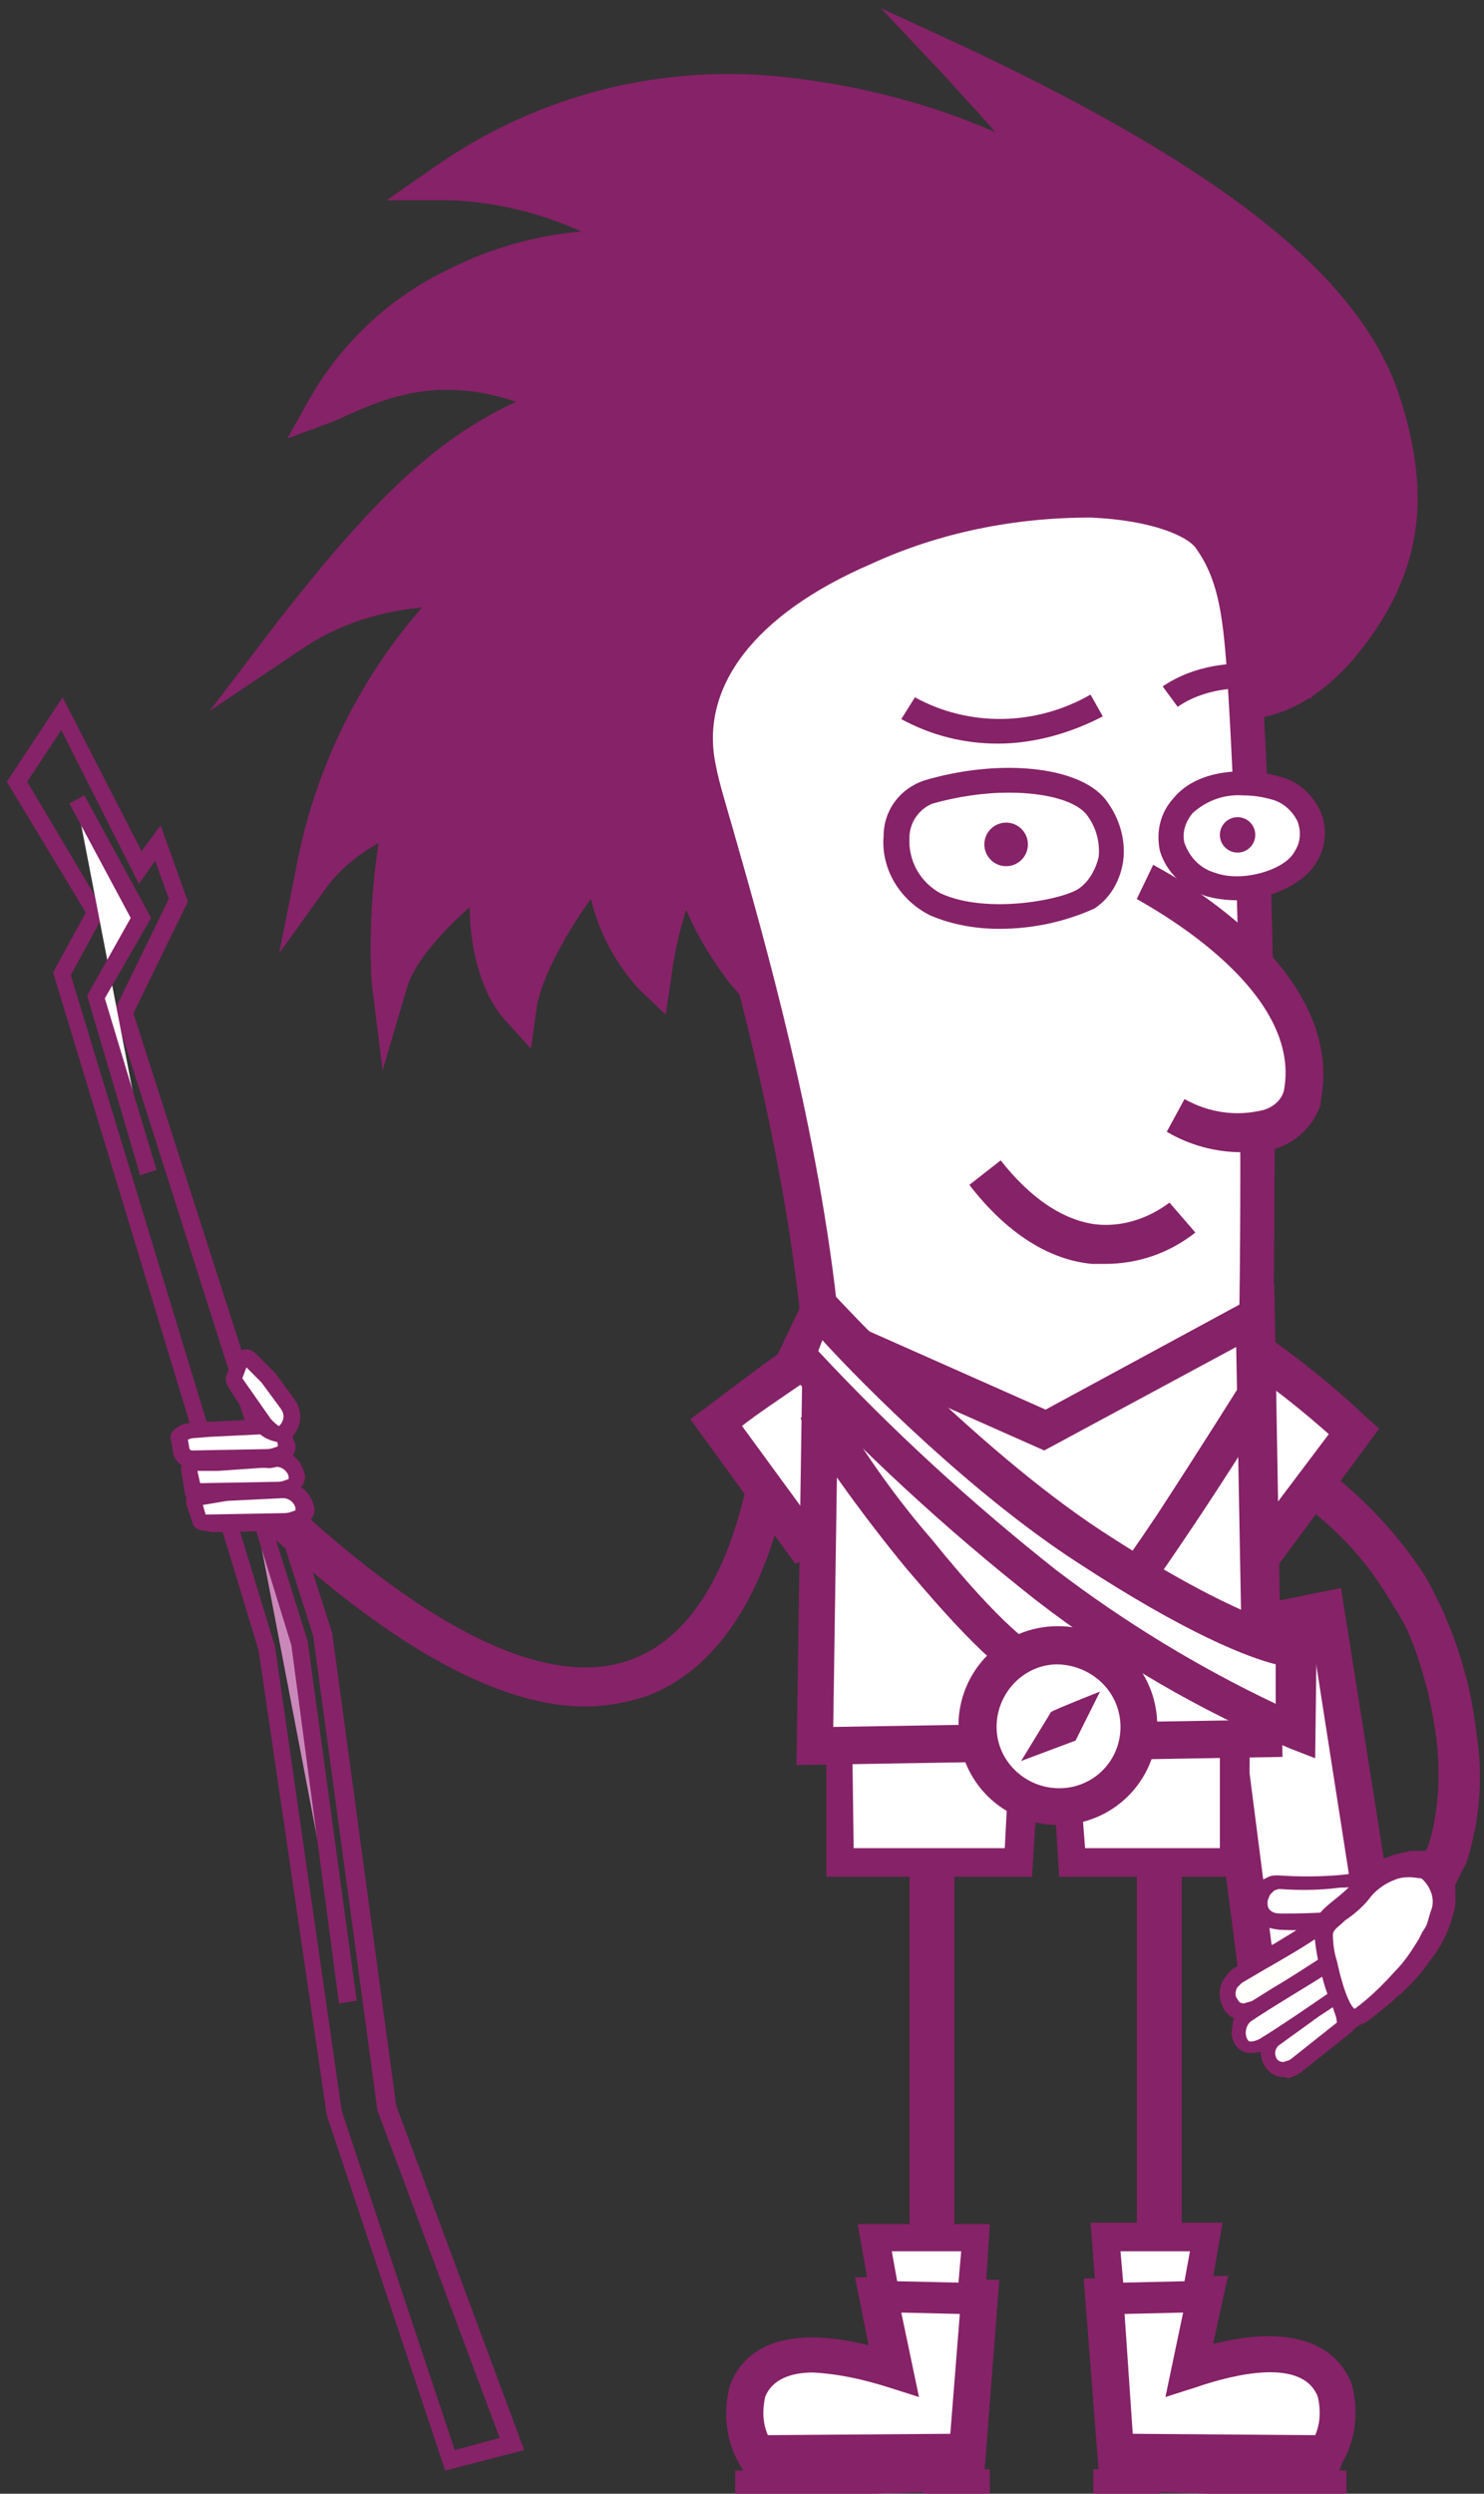 <?xml version="1.0" encoding="utf-8"?>
<!-- Generator: Adobe Illustrator 22.0.1, SVG Export Plug-In . SVG Version: 6.00 Build 0)  -->
<svg version="1.1" id="Layer_1" xmlns="http://www.w3.org/2000/svg" xmlns:xlink="http://www.w3.org/1999/xlink" x="0px" y="0px"
	 viewBox="0 0 109 183.1" style="enable-background:new 0 0 109 183.1;" xml:space="preserve">
<rect x="0" y="0" width="109" height="183.1" fill="#333333" stroke="none"/>
<style type="text/css">
	.st0{fill:#862267;}
	.st1{fill:#FFFFFF;}
	.st2{fill:#FFFFFB;}
	.st3{fill:#CA88BA;}
</style>
<title>Asset 2</title>
<g id="Layer_2_1_">
	<g id="dlon_L">
		<path class="st0" d="M90.8,51.5c0,0,4,0.5,8-4.5c4-5,5.1-10,2.7-17.4S90.8,14.4,70.6,4.9c3.3,3.6,5.2,5.7,6.6,8.2
			C68,8.4,49.6,1.6,32.8,13.3c5,0,12,2.3,13.9,4.9C37.1,18,28.1,22.5,24,29.6c3-1.1,8.6-4.6,17.4,0c-7,2.5-11.7,6.2-19.8,16.8
			c4.6-3.1,11.1-3.3,13-3.2C29,47.8,24.6,56.1,23,64.3c2.2-3,6.4-4.8,6.7-4.4c-1.3,4-1.2,11-1.1,12.2c1.1-3.6,6.5-7.8,7.5-8.5
			c-0.8,3.4,0.1,8.4,2,10.3c0.5-3.6,4.6-9.7,6.2-10.8c0.2,3.1,1.5,6.1,3.6,8.5c0.3-2.9,1.1-5.6,2.4-8.2c2.8,6.2,4.3,7.8,4.3,7.8
			l-0.9-8.2L90.8,51.5z"/>
		<path class="st0" d="M28.1,78.6l-0.8-6.4c-0.2-3.5,0-6.9,0.5-10.3c-1.4,0.8-2.7,1.8-3.7,3.1l-3.6,5l1.2-6
			c1.3-7.2,4.5-13.9,9.3-19.4c-3.1,0.3-6,1.2-8.6,2.9l-7,4.7l5.1-6.7c6.9-8.8,11.4-13.2,17.4-16c-5.6-1.9-9.5-0.3-12.2,0.9l-1.1,0.5
			l-3.5,1.3l1.8-3.2c2.3-3.9,5.7-7.1,9.8-9.1c3.1-1.6,6.5-2.6,10-2.9c-3.1-1.4-6.4-2.2-9.8-2.3h-0.1h-4.4l3.6-2.5
			c7.6-5.3,16.8-7.6,26-6.5c5.2,0.6,10.3,1.9,15.1,4c-0.9-1.1-2.1-2.3-3.5-3.9l-4.9-5.2l6.5,3c19,9,28.8,16.9,31.6,25.5
			c2.4,7.4,1.6,13-2.9,18.7c-3.8,4.8-7.7,5.1-8.9,5L55.2,64.1l1.2,11.3l-2.8-3.2c-1.3-1.7-2.4-3.5-3.2-5.4c-0.5,1.6-0.9,3.3-1.1,5
			l-0.4,2.7l-2-1.9c-1.7-1.9-2.9-4.1-3.5-6.6c-1.6,2.2-3.7,5.8-4,8.1L39,77l-1.9-2.1c-1.6-1.7-2.6-5-2.6-8.3c-1.8,1.6-4,3.9-4.6,5.9
			L28.1,78.6z M38.2,60.8l-0.7,3.1c-0.4,2.1-0.3,4.4,0.3,6.5c1.5-3.6,4.3-7.4,5.8-8.4l1.9-1.1l0.2,2.2c0.2,1.8,0.7,3.5,1.5,5.2
			c0.4-1.9,1.1-3.7,2-5.4l1.3-2.2l1.1,2.4c0.4,0.8,0.7,1.5,1.1,2.2l-0.3-2.9l38.4-12.1H91c0.2,0,3.4,0.3,6.7-4
			c3.9-5,4.6-9.5,2.5-16.1c-2.2-6.8-9.9-13.5-24-20.8c0.8,1,1.5,2.1,2.2,3.2l2.2,3.9l-4-2C66.2,9,51,4.6,36.9,12.4
			c4.4,0.8,9.1,2.7,10.8,5l1.6,2.2l-2.7-0.1c-7.3-0.2-14.3,2.6-18.6,7.1c3.4-1,8.1-1.4,14.1,1.7l2.8,1.4l-2.9,1.1
			c-5.9,2.1-10,5.2-15.7,12c2.8-0.8,5.6-1.1,8.5-1.1l3.6,0.1l-2.8,2.3c-4.3,3.5-7.9,9.5-10,16c1.2-0.9,2.5-1.5,4-1.8
			c0.5-0.1,1,0.1,1.3,0.5l0.6,0.6l-0.3,0.8c-0.7,2.3-1,4.7-1.1,7.1c1.6-1.9,3.5-3.5,5.5-4.9L38.2,60.8z"/>
		<path class="st0" d="M75.5,8.1c4.3,3.2,8.1,6.9,11.4,11.1"/>
		<path class="st0" d="M85.8,19.9c-3.2-4.1-7-7.7-11.1-10.8l1.6-2.2c4.4,3.2,8.4,7.1,11.7,11.4L85.8,19.9z"/>
		<path class="st0" d="M35.8,12.5c0,0,15.8-7.3,41,9"/>
		<path class="st0" d="M76.1,22.6C51.8,7,36.5,13.7,36.4,13.8l-1.1-2.5c0.2-0.1,4.3-1.9,11.6-1.7c6.6,0.2,17.4,2.2,30.6,10.8
			L76.1,22.6z"/>
		<path class="st0" d="M26.2,27.9c0,0,13.7-11.9,38.2-0.7"/>
		<path class="st0" d="M27.1,29l-1.8-2c3.1-2.4,6.7-4,10.5-4.8c6.1-1.5,16.1-2,29.2,3.9l-1.1,2.4C40.3,17.8,27.2,28.9,27.1,29z"/>
		<path class="st0" d="M23.7,44.1c0,0,14.9-12,31-9.4"/>
		<path class="st0" d="M24.6,45.1L22.9,43c3-2.3,6.3-4.2,9.7-5.8c5.4-2.5,13.7-5.2,22.3-3.9L54.6,36C39.3,33.6,24.7,45,24.6,45.1z"
			/>
		<path class="st0" d="M23.9,62c0,0,6.1-16.9,23.8-17.9"/>
		<path class="st0" d="M25.3,62.5l-2.6-0.9c1.3-3.3,3.2-6.3,5.5-9c4.8-5.8,11.9-9.4,19.5-9.8l0.2,2.7C41,45.8,34.6,49,30.3,54.3
			C28.2,56.7,26.5,59.5,25.3,62.5z"/>
		<path class="st0" d="M29.4,69.2c0,0,0.5-11.8,15.1-17.7"/>
		<path class="st0" d="M30.8,69.3L28,69.2c0.2-2.5,1-5,2.2-7.2c1.9-3.6,5.8-8.5,13.7-11.7l1.1,2.5c-5.7,2.3-9.8,5.7-12.3,10.3
			C31.7,65,31,67.1,30.8,69.3z"/>
		<path class="st0" d="M38.4,72.1c0,0-2.5-6.8,5.4-13.7"/>
		<path class="st0" d="M37.1,72.5c-0.1-0.3-2.7-7.8,5.7-15.2l1.8,2c-7,6.2-5,12-4.9,12.3L37.1,72.5z"/>
		<path class="st1" d="M60.3,97.7c-1.7-17.7-7.9-36.2-9-41.2c-1.5-6.4,2.8-12.4,12.2-16.4c12.4-5.3,23.2-3.5,25.3-0.7
			c1.8,2.5,2.3,5.2,2.6,9.6c1.5,21.5,0.9,49.5,0.9,49.5l-15.9,11.2L60.3,97.7"/>
		<path class="st0" d="M76.3,111.4L59,98.4l-0.1-0.6c-1.3-13.8-5.4-28.2-7.7-36c-0.6-2.2-1.1-3.8-1.4-4.9c-0.8-3.6,0-7.3,2.2-10.2
			c2.3-3.1,5.9-5.7,10.8-7.8c5.4-2.4,11.2-3.6,17.1-3.5c4.7,0.1,8.4,1.3,9.8,3.2c2,2.7,2.5,5.6,2.9,10.3c1.5,21.3,0.9,49.4,0.9,49.7
			v0.7L76.3,111.4z M61.6,97l14.8,11.1l14.6-10.2c0.1-4.4,0.4-29.5-0.9-48.8c-0.3-4.2-0.7-6.7-2.3-8.9c-0.6-0.8-3.1-2-7.7-2.2
			C74.5,38,69,39.1,64,41.4c-8.6,3.7-12.7,9.1-11.4,14.9c0.2,1.1,0.7,2.7,1.3,4.8C56.1,68.8,60.2,83.1,61.6,97z"/>
		<path class="st0" d="M43,125.3c-7,0-15.9-5.3-26.5-15.8l2-2c11.9,11.8,21.6,16.8,28,14.3c8.1-3.1,9-17.1,9-17.3l2.9,0.2
			c0,0.7-1,16-10.8,19.8C46.1,125,44.5,125.3,43,125.3z"/>
		<path class="st1" d="M58,100.4c-2.5,1.8-5.4,4-5.4,4l6.3,8.7c2-0.9,3.8-2,5.6-3.4C70.3,105.5,63.8,96.4,58,100.4z"/>
		<path class="st0" d="M58.4,114.8l-7.7-10.6l1.1-0.8c0,0,3-2.3,5.5-4.1c3.5-2.5,7.4-1,9.4,1.8s2.2,7.1-1.4,9.8
			c-1.8,1.4-3.8,2.6-5.9,3.6L58.4,114.8z M54.5,104.7l4.9,6.7c1.5-0.8,2.9-1.8,4.3-2.8c1.8-1.3,2.3-3.8,1-5.6
			c-0.1-0.1-0.2-0.2-0.2-0.3c-1.2-1.7-3.4-2.7-5.6-1.1l0,0C57.3,102.7,55.5,103.9,54.5,104.7z"/>
		<polygon class="st1" points="89.1,119.9 97.4,118.2 101.3,142.7 92.2,144.4 		"/>
		<path class="st0" d="M91.1,145.9l-3.5-27.1l10.9-2.2l4.3,27.2L91.1,145.9z M90.6,121l2.8,21.8l6.3-1.2l-3.4-21.8L90.6,121z"/>
		<path class="st0" d="M106.4,139.4l-2.6-1.3c0.4-0.7,0.7-1.5,1-2.3c0.3-0.8,0.5-1.6,0.6-2.4c0.3-1.6,0.3-3.2,0.2-4.7
			c-0.1-1.5-0.4-3-0.7-4.4c-0.4-1.5-0.8-2.9-1.4-4.3c-0.3-0.7-0.7-1.4-1.1-2c-0.4-0.7-0.8-1.3-1.2-1.9c-1.7-2.5-3.9-4.6-6.4-6.3
			c-1.2-0.9-2.4-1.6-3.7-2.3c-1.3-0.7-2.7-1.2-4.1-1.7l0.9-2.8c1.6,0.5,3.1,1.1,4.5,1.8c1.5,0.7,2.9,1.6,4.2,2.5
			c2.7,1.9,5.1,4.3,7.1,7c0.5,0.7,1,1.4,1.4,2.2c0.4,0.8,0.8,1.5,1.1,2.3c0.7,1.6,1.2,3.2,1.6,4.8c0.4,1.6,0.6,3.2,0.8,4.9
			c0.2,1.8,0.1,3.7-0.2,5.5c-0.2,1-0.4,1.9-0.7,2.8C107.2,137.7,106.8,138.6,106.4,139.4z"/>
		<path class="st1" d="M100.1,138c-0.9,1-1.8,2-2.9,2.8c-1.2,0.1-2.3,0.1-3.5,0.1l-0.9-0.7c0-0.5,0-0.9,0.1-1.4l1.2-0.5
			c2,0,4.1-0.2,6-0.6C100.2,137.8,100.1,137.9,100.1,138z"/>
		<path class="st0" d="M94.2,141.7c-0.4,0-0.8-0.1-1.2-0.2c-0.8-0.3-1.3-1.1-1.1-1.9c0.1-0.4,0.2-0.8,0.4-1.1
			c0.2-0.3,0.4-0.5,0.7-0.6c0.3-0.2,0.6-0.2,0.9-0.2l0,0c1.4,0.1,2.8,0.1,4.2,0c1.4-0.1,2.8-0.4,4.2-0.9l0.4,1.1l0,0
			c-0.3,1-0.6,2.1-1.1,3l-0.1,0.3l-0.3,0.1C98.9,141.6,96.6,141.8,94.2,141.7z M94,138.7c-0.2,0-0.3,0.1-0.4,0.1
			c-0.1,0.1-0.2,0.2-0.3,0.3c-0.1,0.2-0.2,0.4-0.2,0.6c0,0.2,0,0.5,0.4,0.7c0.2,0.1,0.5,0.1,0.8,0.1c2.2,0,4.4-0.1,6.6-0.5
			c0.3-0.7,0.5-1.3,0.7-1.9c-1.1,0.3-2.1,0.5-3.2,0.5C96.9,138.8,95.4,138.8,94,138.7z"/>
		<path class="st1" d="M98.3,146.8l0.5,1.9l-3.2,2.5l0,0l-0.8,0.4c0,0-0.1,0-0.1,0h-0.5c-0.1,0-0.1,0-0.2,0l-0.3-0.1
			c-0.1,0-0.3-0.2-0.3-0.3v-0.6c0,0,0-0.1,0-0.1l0.4-0.6c0,0,0.1-0.1,0.1-0.1c1.4-1,2.9-2,4.3-3L98.3,146.8z"/>
		<path class="st0" d="M94.2,152.5c-0.5,0-1-0.3-1.3-0.8c-0.5-0.8-0.4-1.9,0.4-2.5l0,0L95,148c1.1-0.8,2.2-1.6,3.2-2.4l0.6,0.8H99
			l0.4,2.7l-3.9,3.1c-0.3,0.2-0.6,0.3-0.9,0.4C94.4,152.5,94.3,152.5,94.2,152.5z M93.9,150.2c-0.3,0.3-0.3,0.7-0.1,1
			c0.1,0.1,0.2,0.2,0.5,0.2c0.2-0.1,0.4-0.1,0.5-0.2l3.4-2.7l-0.2-1.3c-0.8,0.6-1.6,1.2-2.3,1.7L93.9,150.2z"/>
		<path class="st1" d="M97.4,144.2c-1.9,1.4-3.9,2.6-5.9,3.9l-0.5,1.1l0.5,1l1,0.1l2.8-1.9c1-0.6,2-1.3,2.9-2.1
			c-0.1-0.4-0.2-0.7-0.4-1.1C97.6,144.7,97.4,144.2,97.4,144.2z"/>
		<path class="st0" d="M90.6,149.9c0.2,0.4,0.5,0.7,0.9,0.8c0.6,0.1,1.2,0,1.7-0.3c1.7-1.1,3.5-2.2,5.4-3.5c0-0.9-0.1-1.9-0.2-2.8
			h-0.1l-0.5-0.8c-2.2,1.5-4.4,2.8-6.6,4.2c-0.5,0.4-0.7,0.9-0.7,1.5C90.4,149.3,90.5,149.6,90.6,149.9z M97.5,146.4
			c-1.6,1.1-3.2,2.2-4.8,3.2c-0.3,0.2-0.6,0.3-0.9,0.3c0,0-0.1,0-0.2-0.2c-0.2-0.4-0.1-1,0.3-1.3c1.8-1.2,3.7-2.3,5.6-3.5
			L97.5,146.4z"/>
		<path class="st2" d="M97.3,142.1c-0.2-0.2-0.5-0.5-0.7-0.7c0,0-1.1,0.7-2.1,1.3l-1.5,0.9c-0.2,0.1-0.5,0.3-0.7,0.4
			c-0.3,0.2-0.6,0.4-0.9,0.6l-0.9,0.5c-0.2,0.3-0.3,0.7-0.4,1.1c0.1,0.4,0.3,0.7,0.6,1.1c0.1,0.1,0.9,0.3,1.1,0.1
			c0.2-0.2,1.5-1,2.9-1.9c0.7-0.5,1.4-0.9,1.9-1.3l0.6-0.4l0.2-0.1C97.4,143.1,97.3,142.7,97.3,142.1z"/>
		<path class="st0" d="M91.2,148.3c-0.6,0-1.2-0.4-1.4-1c-0.3-0.6-0.3-1.4,0.1-2c0.2-0.3,0.4-0.5,0.6-0.7l0,0l1.8-1.1
			c1.8-1.1,3.4-2,5-3.2l0.6,0.8H98c0.1,0.8,0.1,1.7,0.2,2.7v0.3l-0.3,0.2c-1.3,0.9-2.6,1.7-3.8,2.4l-1.6,1c-0.3,0.2-0.6,0.3-1,0.4
			L91.2,148.3z M91.2,145.6c-0.1,0.1-0.2,0.2-0.3,0.3c-0.2,0.3-0.2,0.7,0,0.9c0.1,0.2,0.2,0.3,0.5,0.3c0.2-0.1,0.4-0.1,0.6-0.2
			l1.6-1c1.2-0.7,2.4-1.5,3.5-2.2c0-0.5-0.1-1.1-0.1-1.6c-1.3,0.9-2.7,1.7-4.1,2.5L91.2,145.6z"/>
		<path class="st1" d="M106.6,138.6c-0.2-0.3-0.4-0.6-0.6-0.9c-0.2-0.3-0.4-0.5-0.6-0.8c-0.3-0.1-0.5-0.2-0.8-0.2
			c-0.3-0.1-0.6-0.1-0.9-0.1c-0.3,0.1-0.6,0.2-0.9,0.3c-0.3,0.1-0.6,0.3-0.8,0.5c0,0.1-0.2,0.2-0.4,0.4c-0.2,0.2-0.5,0.4-0.8,0.7
			c-0.5,0.4-0.9,0.8-1.4,1.2c-0.3,0.4-0.7,0.8-1.1,1.2c-0.3,0.3-0.6,0.7-0.9,1.1c0,0.6,0,1.2,0.1,1.7l0.1,1.5l0.7,1.1
			c0.4,0.6,0.7,1.1,0.8,1.3c0.4,0.2,1,0.2,1.4,0c0.1-0.1,1.3-1.1,2.4-2.3c0.6-0.6,1.1-1.2,1.5-1.7c0.3-0.3,0.5-0.6,0.7-1
			c0.1-0.2,0.5-1.1,0.8-2.1C106.1,139.8,106.3,139.2,106.6,138.6z"/>
		<path class="st0" d="M96.9,144.3c0.4,1.7,1,3.8,2.2,4.3c0.4,0.2,0.8,0.1,1.2-0.1c0.7-0.5,1.3-1,1.9-1.5c0.2-0.2,0.4-0.4,0.7-0.6
			c0.2-0.2,0.5-0.5,0.7-0.7c0.5-0.5,1-1.1,1.4-1.7c0.9-1.1,1.5-2.4,1.8-3.7c0.1-0.3,0.1-0.5,0.1-0.8c0-0.2,0-0.5,0-0.7
			c0-0.4-0.1-0.7-0.2-1.1c-0.2-0.5-0.5-0.9-0.9-1.3v-0.1c-0.1-0.1-0.3-0.1-0.4-0.2c-0.2-0.1-0.5-0.2-0.7-0.3c0,0,0,0.1,0,0.1
			c-0.4,0-0.7,0-1.1,0c-0.4,0.1-0.9,0.2-1.3,0.3c-0.2,0.1-0.5,0.2-0.7,0.3l-0.3,0.2c-0.1,0.1-0.2,0.2-0.4,0.2
			c-0.5,0.4-1,0.8-1.5,1.3c-0.4,0.5-0.9,0.9-1.4,1.3c-1,0.8-1.4,1.2-1.5,2.2C96.6,142.7,96.7,143.5,96.9,144.3z M105.1,140.3
			c-0.1,0.3-0.2,0.7-0.3,1c-0.1,0.2-0.2,0.4-0.3,0.5l-0.3,0.6c-0.5,0.8-1,1.6-1.7,2.3c-0.9,1-1.9,2-3,2.8c-0.3-0.2-0.8-1.2-1.3-3.5
			c-0.2-0.6-0.3-1.3-0.3-2c0.1-0.4,0.4-0.5,0.9-1c0.6-0.4,1.2-0.9,1.7-1.5c0.5-0.7,1.2-1.2,2-1.5c0.5-0.2,1.1-0.2,1.7-0.1
			c0.1,0,0.2,0,0.3,0.1C105.2,138.7,105.4,139.6,105.1,140.3z"/>
		<path class="st0" d="M97.9,150c0.9-0.7,1.9-1.4,2.9-2.2c-0.6,0-1.2,0-1.8-0.1L97.9,150"/>
		<path class="st0" d="M100.4,148.3c-1.4,1-2.7,1.9-4,2.8l2.4-2.6l1.8-0.5"/>
		<path class="st0" d="M98.3,148.5c-0.2-0.5-0.4-1-0.5-1.5c0-0.3,0.6,0.2,0.6,0.2L98.3,148.5z"/>
		<path class="st1" d="M92.5,99.4c2.5,1.7,4.8,3.7,7,5.7l-6.6,8.8c-2.5-1.3-4.9-3.1-6.9-5.1C81.7,104.8,86,96.3,92.5,99.4z"/>
		<path class="st0" d="M93.3,115.7l-1-0.4c-2.7-1.4-5.1-3.2-7.3-5.4c-2.6-2.6-2.9-6.6-0.8-9.5c1.9-2.9,5.8-3.8,8.8-2.2h0.1h0.1
			c2.5,1.8,4.9,3.7,7.2,5.9l0.9,0.8L93.3,115.7z M89.7,100.1c-1.3,0-2.5,0.7-3.2,1.8c-1.3,1.8-1.2,4.4,0.4,6
			c1.7,1.6,3.5,3.1,5.5,4.3l5.2-6.9c-1.8-1.6-3.8-3.2-5.8-4.6C91.1,100.3,90.4,100.1,89.7,100.1z"/>
		<path class="st1" d="M84.2,64.9c0,0,13.3,6.7,11.5,15.7c-1.4,3.8-6.6,3-9.3,1.4"/>
		<path class="st0" d="M91.2,84.6c-1.9,0-3.8-0.5-5.5-1.5l1.3-2.4c1.8,1,3.8,1.3,5.8,0.8c0.7-0.2,1.3-0.7,1.5-1.4
			c1.5-7.8-10.8-14-10.8-14.1l1.2-2.5C85.4,63.9,99,70.9,97,80.9V81v0.1c-0.5,1.5-1.7,2.7-3.2,3.2C93,84.6,92.1,84.7,91.2,84.6z"/>
		<rect x="66.8" y="125.4" class="st0" width="3.3" height="53.3"/>
		<path class="st1" d="M75.3,128.2l-0.5,8.6H61.7v-8.6c-0.1-5,2.7-7.1,6.8-7.3C72.6,120.8,75.6,123.4,75.3,128.2z"/>
		<path class="st0" d="M75.8,137.8H60.7v-9.6c-0.1-5.1,2.7-8.1,7.8-8.3c2.2-0.1,4.3,0.6,5.9,2.2c1.5,1.7,2.3,4,2,6.2L75.8,137.8z
			 M62.7,135.7h11.1l0.4-7.6c0.2-1.7-0.3-3.4-1.5-4.7c-1.2-1.1-2.7-1.6-4.3-1.5c-4,0.2-5.9,2.2-5.8,6.2L62.7,135.7z"/>
		<polygon class="st0" points="69.4,178.8 55.6,178.8 68.5,173.5 		"/>
		<path class="st1" d="M71.9,168.6l-7.4-0.2l1.1,5.5c-4-1.4-9.3-2.2-10.8,1.6c-0.4,1.6-0.2,3.2,0.6,4.6l15.5-0.1L71.9,168.6z"/>
		<path class="st0" d="M54.7,181.6l-0.4-0.7c-1-1.7-1.2-3.8-0.7-5.7c0.7-2,3-4.8,10.2-3l-1-5l10.6,0.2l-1.1,14.2L54.7,181.6z
			 M59.7,174.2c-1.6,0-3,0.5-3.5,1.8c-0.2,0.9-0.2,1.9,0.2,2.8l13.4-0.1l0.7-8.8l-4.3-0.1l1.3,6.2l-2.2-0.7
			C63.4,174.7,61.6,174.3,59.7,174.2z"/>
		<polygon class="st1" points="71.4,168.6 71.7,164.3 64.3,164.3 65,168.5 		"/>
		<path class="st0" d="M72.3,169.7l-8.2-0.1l-1.1-6.3h9.7L72.3,169.7z M65.9,167.5l4.5,0.1l0.2-2.3h-5.1L65.9,167.5z"/>
		<polygon class="st0" points="72.7,181.3 72.7,183.5 67.8,183.5 67.8,183 64.3,183.1 64.3,183.5 54,183.6 54,181.4 		"/>
		<rect x="83.5" y="125.5" class="st0" width="3.3" height="53.3"/>
		<polygon class="st0" points="83.5,178.8 97.4,178.8 84.5,173.5 		"/>
		<path class="st1" d="M81.1,168.6l7.4-0.1l-1.1,5.5c4-1.4,9.3-2.2,10.8,1.6c0.4,1.6,0.2,3.2-0.6,4.6L82,180.1L81.1,168.6z"/>
		<path class="st0" d="M98.3,181.6l-17.6-0.1l-1.1-14.2l10.6-0.2l-1.1,5c7.2-1.8,9.5,1.1,10.2,3c0.5,1.9,0.3,4-0.7,5.7L98.3,181.6z
			 M83.2,178.7l13.4,0.1c0.4-0.9,0.4-1.9,0.2-2.8c-1.1-2.9-6.1-1.7-9-0.7l-2.2,0.7l1.3-6.2l-4.3,0.1L83.2,178.7z"/>
		<polygon class="st1" points="81.6,168.6 81.2,164.3 88.6,164.3 88,168.5 		"/>
		<path class="st0" d="M80.6,169.7l-0.5-6.5h9.7l-1.1,6.3L80.6,169.7z M82.3,165.3l0.2,2.3l4.5-0.1l0.4-2.2H82.3z"/>
		<polygon class="st0" points="80.3,181.3 80.3,183.5 85.2,183.5 85.2,183 88.7,183.1 88.7,183.5 98.9,183.6 98.9,181.4 		"/>
		<path class="st1" d="M90.7,127.9v8.9H78.7l-0.5-8.6c-0.3-4.5,0.8-7.6,5.5-7.8C88.3,120.1,90.7,123,90.7,127.9z"/>
		<path class="st0" d="M91.7,137.8H77.8l-0.6-9.5c-0.2-3.2,0.3-5.4,1.6-6.9c1.3-1.3,3-2,4.9-2c2.1-0.2,4.2,0.5,5.8,1.9
			c1.6,1.5,2.3,3.7,2.3,6.7L91.7,137.8z M79.7,135.7h9.9v-7.9c0-2.4-0.6-4.1-1.7-5.2c-1.2-1-2.8-1.5-4.3-1.3
			c-1.3-0.1-2.5,0.4-3.4,1.3c-0.9,1.1-1.3,2.8-1.1,5.4L79.7,135.7z"/>
		<path class="st0" d="M81.2,92.8c-0.3,0-0.6,0-1,0c-3.2-0.3-6.3-2.3-9-5.8l2.3-1.8c2.2,2.8,4.6,4.4,7,4.7c1.9,0.2,3.8-0.4,5.4-1.6
			l1.9,2.2C85.9,92,83.6,92.8,81.2,92.8z"/>
		<path class="st1" d="M68.2,58.1c5.1-1.5,10.7-1,12.3,1.1c1.7,1.9,1.5,4.8-0.4,6.4c-0.1,0.1-0.2,0.1-0.2,0.2
			c-1.3,1-7.3,2.3-11.2,0.5C65.1,64.7,65,59.1,68.2,58.1z"/>
		<path class="st0" d="M73.4,68.2c-1.7,0-3.5-0.3-5.1-1c-2.2-1.1-3.6-3.4-3.4-5.8c0-1.9,1.2-3.5,3-4.1c5.4-1.6,11.3-1.1,13.3,1.4
			c1,1.3,1.5,2.9,1.3,4.5c-0.2,1.4-0.9,2.7-2.1,3.5C78.2,67.7,75.8,68.2,73.4,68.2z M74.1,58.2c-1.9,0-3.8,0.3-5.6,0.8l0,0
			c-1,0.4-1.7,1.4-1.7,2.5c-0.1,1.7,0.8,3.3,2.3,4.1c3.5,1.6,9.2,0.4,10.2-0.4c0.7-0.5,1.2-1.4,1.4-2.3c0.1-1.1-0.2-2.2-0.9-3.1
			C79,58.8,76.8,58.2,74.1,58.2z"/>
		<path class="st1" d="M86.9,59.1c1.5-1.7,4.8-1.9,6.8-1.3c2.6,0.8,3.4,2.9,2.3,5c-0.9,1.8-4.6,2.8-6.9,2
			C86,63.8,85.2,61.2,86.9,59.1z"/>
		<path class="st0" d="M90.8,66.1c-0.7,0-1.5-0.1-2.2-0.3c-1.6-0.5-2.9-1.7-3.4-3.3c-0.3-1.4,0-2.8,1-3.9l0.7,0.6l-0.7-0.6
			c1.9-2.3,5.7-2.2,7.7-1.6c1.4,0.3,2.5,1.3,3.1,2.6c0.5,1.2,0.4,2.6-0.3,3.7C95.8,64.9,93.2,66.1,90.8,66.1z M91.3,58.4
			c-1.4-0.1-2.7,0.4-3.7,1.3l0,0c-0.5,0.6-0.8,1.4-0.6,2.2c0.4,1.1,1.2,1.9,2.3,2.2c1.9,0.7,5.1-0.2,5.8-1.6
			c0.4-0.6,0.5-1.4,0.2-2.2c-0.4-0.8-1.1-1.4-1.9-1.6C92.7,58.5,92,58.4,91.3,58.4z"/>
		<circle class="st0" cx="90.9" cy="61.3" r="1.3"/>
		<circle class="st0" cx="73.9" cy="62" r="1.6"/>
		<path class="st0" d="M73.3,54.6c-2.5,0-4.9-0.6-7.1-1.8l1-1.6c4,2.2,8.9,2.1,12.9-0.2l0.9,1.6C78.7,53.8,76,54.6,73.3,54.6z"/>
		<path class="st0" d="M86.5,51.9l-1.1-1.5c4.7-3.2,11.2-0.9,11.5-0.8l-0.6,1.7l0.3-0.9l-0.3,0.9C96.3,51.3,90.4,49.2,86.5,51.9z"/>
		<polygon class="st1" points="59.9,128.2 92.8,127.6 92.3,96.6 76.8,105 60.3,97.7 		"/>
		<path class="st0" d="M58.5,129.6L59,95.6l17.8,7.9l16.8-9.1l0.6,34.6L58.5,129.6z M61.6,99.8l-0.4,27l30.1-0.5l-0.5-27.4
			l-14.1,7.6L61.6,99.8z"/>
		<path class="st0" d="M76.9,124.1c-1.2,0-2.6-0.9-4.7-2.8c-2-1.9-3.8-4-5.6-6.1c-3.3-4-7.2-9.4-7.8-11.1l2.6-0.9
			c2.1,3.5,4.4,6.8,7.1,9.9c5,6.2,7.6,8.1,8.4,8.2c0.4-0.2,2.3-1.4,8.1-10.1c3.2-4.9,6.2-9.7,6.2-9.7l2.3,1.4c0,0-3.1,5.1-6.5,10.1
			c-7.1,10.6-8.9,10.9-9.7,11C77.2,124.1,77,124.1,76.9,124.1z"/>
		<circle class="st1" cx="77.7" cy="126.8" r="5.9"/>
		<path class="st0" d="M77.7,134c-4,0-7.3-3.2-7.3-7.3c0-4,3.2-7.3,7.3-7.3c4,0,7.3,3.2,7.3,7.3c0,0,0,0,0,0
			C85,130.8,81.7,134,77.7,134z M77.7,122.2c-2.5,0-4.5,2.1-4.5,4.6c0,2.5,2.1,4.5,4.6,4.5c2.5,0,4.5-2,4.5-4.5
			C82.3,124.3,80.3,122.3,77.7,122.2C77.8,122.3,77.7,122.3,77.7,122.2L77.7,122.2z"/>
		<path class="st0" d="M77.2,125.7c0.3-0.2,3.6-1.5,3.6-1.5l-1.8,3.6l-4,1.5L77.2,125.7z"/>
		<path class="st0" d="M32.7,181.4l-8.7-26.1l-5-34.1L3.9,71.4L6.3,67l-5.8-9.6l4.1-6.2l5.8,11.3l1.4-1.9l2,5.6l-4,8.2l14.6,45.5
			l0,0l4.7,34.7l9.4,25.3L32.7,181.4z M25.1,155l8.3,24.9l3.3-0.9l-9-24.1v-0.1l-4.7-34.7L8.4,74.2l4-8.2l-1-2.8l-1.2,1.7L4.5,53.6
			L2,57.4L7.7,67l-2.5,4.6l15,49.3l0,0L25.1,155z"/>
		<polyline class="st1" points="5.6,58.7 10.4,67.4 7.1,73.2 10.9,86.1 		"/>
		<polygon class="st0" points="10.3,86.3 6.4,73.1 9.6,67.4 5.1,59 6.2,58.4 11.1,67.4 7.7,73.3 11.5,85.9 		"/>
		<polyline class="st3" points="18.3,108.9 22,120.6 25.6,147 		"/>
		<polygon class="st0" points="24.9,147.1 21.4,120.8 17.8,109.1 18.9,108.7 22.6,120.5 22.6,120.5 26.2,146.9 		"/>
		<path class="st1" d="M58.5,99.4c5.6,6.1,11.8,11.8,18.3,17c5.6,4.4,11.8,8,18.4,10.7V121c0,0-4.2-0.4-15.2-7.5
			C70.4,107.3,60.2,96,60.2,96L58.5,99.4z"/>
		<path class="st0" d="M96.6,129.1l-1.8-0.7c-6.7-2.8-13-6.5-18.7-10.9c-6.6-5.2-12.8-10.9-18.5-17.1l-0.6-0.7l2.9-6.1l1.4,1.5
			c0.1,0.1,10.3,11.2,19.6,17.3c10.4,6.8,14.6,7.3,14.6,7.3l1.2,0.1v1.2L96.6,129.1z M60.1,99.2c5.4,5.8,11.3,11.2,17.5,16.1
			c5,3.8,10.4,7.1,16.1,9.8v-2.9c-2-0.5-6.5-2.2-14.6-7.5c-7.7-5-15.6-12.9-18.7-16.3L60.1,99.2z"/>
		<path class="st1" d="M14.7,110.9l0.3,0.5c0.1,0.2,0.3,0.4,0.6,0.3l4.8-0.1h0.1l0.9-0.2c0.1,0,0.2,0,0.2-0.1l0.3-0.2
			c0.1-0.1,0.2-0.1,0.2-0.2l0,0c0.1-0.3,0.1-0.6-0.1-0.8l-0.3-0.3c-0.1-0.1-0.1-0.1-0.2-0.1l-0.6-0.2c-0.1,0-0.2,0-0.2,0l-5.6,0.2
			c-0.3,0-0.5,0.2-0.5,0.5c0,0,0,0,0,0.1L14.7,110.9z"/>
		<path class="st0" d="M15.1,112.4c-0.3,0-0.7-0.1-0.9-0.4l0,0l-0.5-1.5c-0.1-0.3,0-0.7,0.2-0.9c0.2-0.2,0.5-0.3,0.8-0.3h0.1
			l1.8-0.3l4.2-0.2l0,0c1,0,1.9,0.6,2.2,1.6c0.2,0.4,0.1,0.9-0.2,1.2c-0.4,0.5-1.1,0.8-1.7,0.8l-5.5,0.1L15.1,112.4L15.1,112.4z
			 M14.9,110.5l0.2,0.7h0.3l5.5-0.1c0.3,0,0.5-0.1,0.8-0.2c0,0,0-0.2,0-0.2c-0.1-0.4-0.5-0.7-0.9-0.7l-4.1,0.2L14.9,110.5z"/>
		<path class="st1" d="M14.1,108.7l0.3,0.5c0.1,0.2,0.3,0.3,0.6,0.3l4.8-0.1h0.1l0.9-0.2c0.1,0,0.2-0.1,0.2-0.1l0.3-0.2
			c0.1-0.1,0.2-0.1,0.2-0.2l0,0c0.1-0.3,0.1-0.6-0.1-0.8l-0.3-0.3c-0.1-0.1-0.1-0.1-0.2-0.1l-0.6-0.2c-0.1,0-0.2,0-0.2,0l-5.6,0.2
			c-0.3,0-0.5,0.3-0.4,0.5c0,0,0,0.1,0,0.1L14.1,108.7z"/>
		<path class="st0" d="M14.3,110.2c-0.3,0-0.5-0.1-0.6-0.3l-0.1-0.1l-0.3-1.9c0-0.3,0.1-0.5,0.2-0.8c0.3-0.3,0.7-0.5,1.1-0.5l0,0
			h1.3l4.2-0.2l0,0c1,0,1.9,0.6,2.2,1.6c0.2,0.4,0.1,0.9-0.2,1.2c-0.4,0.5-1.1,0.8-1.7,0.7l-5.5,0.1h-0.1
			C14.6,110.2,14.4,110.2,14.3,110.2z M14.5,108l0.2,0.9h0.2l5.5-0.1c0.3,0,0.5-0.1,0.8-0.2c0,0,0-0.1,0-0.2
			c-0.1-0.4-0.5-0.7-0.9-0.7L16,108h-1.3L14.5,108z"/>
		<path class="st1" d="M13.4,106.3l0.3,0.5c0.1,0.2,0.3,0.4,0.6,0.3L19,107h0.1l0.9-0.2c0.1,0,0.2,0,0.2-0.1l0.3-0.2
			c0.1-0.1,0.2-0.1,0.2-0.2l0,0c0.1-0.3,0.1-0.6-0.1-0.8l-0.3-0.3c-0.1-0.1-0.2-0.1-0.2-0.1l-0.6-0.2c-0.1,0-0.2,0-0.2,0l-5.6,0.2
			c-0.3,0-0.4,0.2-0.4,0.5c0,0,0,0.1,0,0.1L13.4,106.3z"/>
		<path class="st0" d="M14.1,107.8c-0.7,0-1.3-0.5-1.4-1.2l-0.1-0.7c-0.1-0.2-0.1-0.5,0-0.7c0.3-0.4,0.8-0.7,1.3-0.7l1.3-0.1
			l4.2-0.2l0,0c1,0,1.9,0.7,2.2,1.6c0.2,0.4,0.1,0.9-0.2,1.2c-0.4,0.5-1.1,0.8-1.7,0.8C19.6,107.7,14.1,107.8,14.1,107.8z
			 M13.8,105.7l0.1,0.6c0,0.1,0.1,0.2,0.2,0.2c0,0,0,0,0,0l5.5-0.1c0.3,0,0.5-0.1,0.8-0.2c0,0,0-0.1,0-0.2c-0.1-0.4-0.5-0.7-0.9-0.7
			l-4.1,0.2l-1.3,0.1L13.8,105.7z"/>
		<path class="st1" d="M17.5,100.4l-0.3,0.5c-0.1,0.2-0.1,0.5,0.1,0.7L19,104c0,0,0,0.1,0.1,0.1l0.7,0.6c0.1,0.1,0.1,0.1,0.2,0.1
			l0.3,0.1c0.1,0,0.2,0,0.3,0l0,0c0.3,0,0.5-0.3,0.5-0.6V104c0-0.1,0-0.2,0-0.3l-0.2-0.6c0-0.1-0.1-0.2-0.1-0.2l-2.2-3.1
			c-0.2-0.2-0.5-0.2-0.7-0.1c0,0-0.1,0-0.1,0.1L17.5,100.4z"/>
		<path class="st0" d="M20.5,105.9c-0.7-0.1-1.3-0.4-1.7-0.9l0,0l-2-3.1c-0.2-0.3-0.3-0.7-0.1-1.1l0.4-1c0.1-0.4,0.5-0.6,0.8-0.7
			c0.4-0.1,0.7,0.1,1,0.4l1.3,1.3l1.4,1.9c0.6,0.8,0.6,1.9,0,2.6C21.4,105.7,21,106,20.5,105.9L20.5,105.9z M19.9,104.2
			c0.2,0.2,0.5,0.5,0.6,0.5l0,0c0,0,0.1-0.1,0.1-0.1c0.3-0.4,0.3-0.8,0-1.2l-1.4-1.9l-1.1-1.1l-0.3,0.8L19.9,104.2z"/>
	</g>
</g>
</svg>
